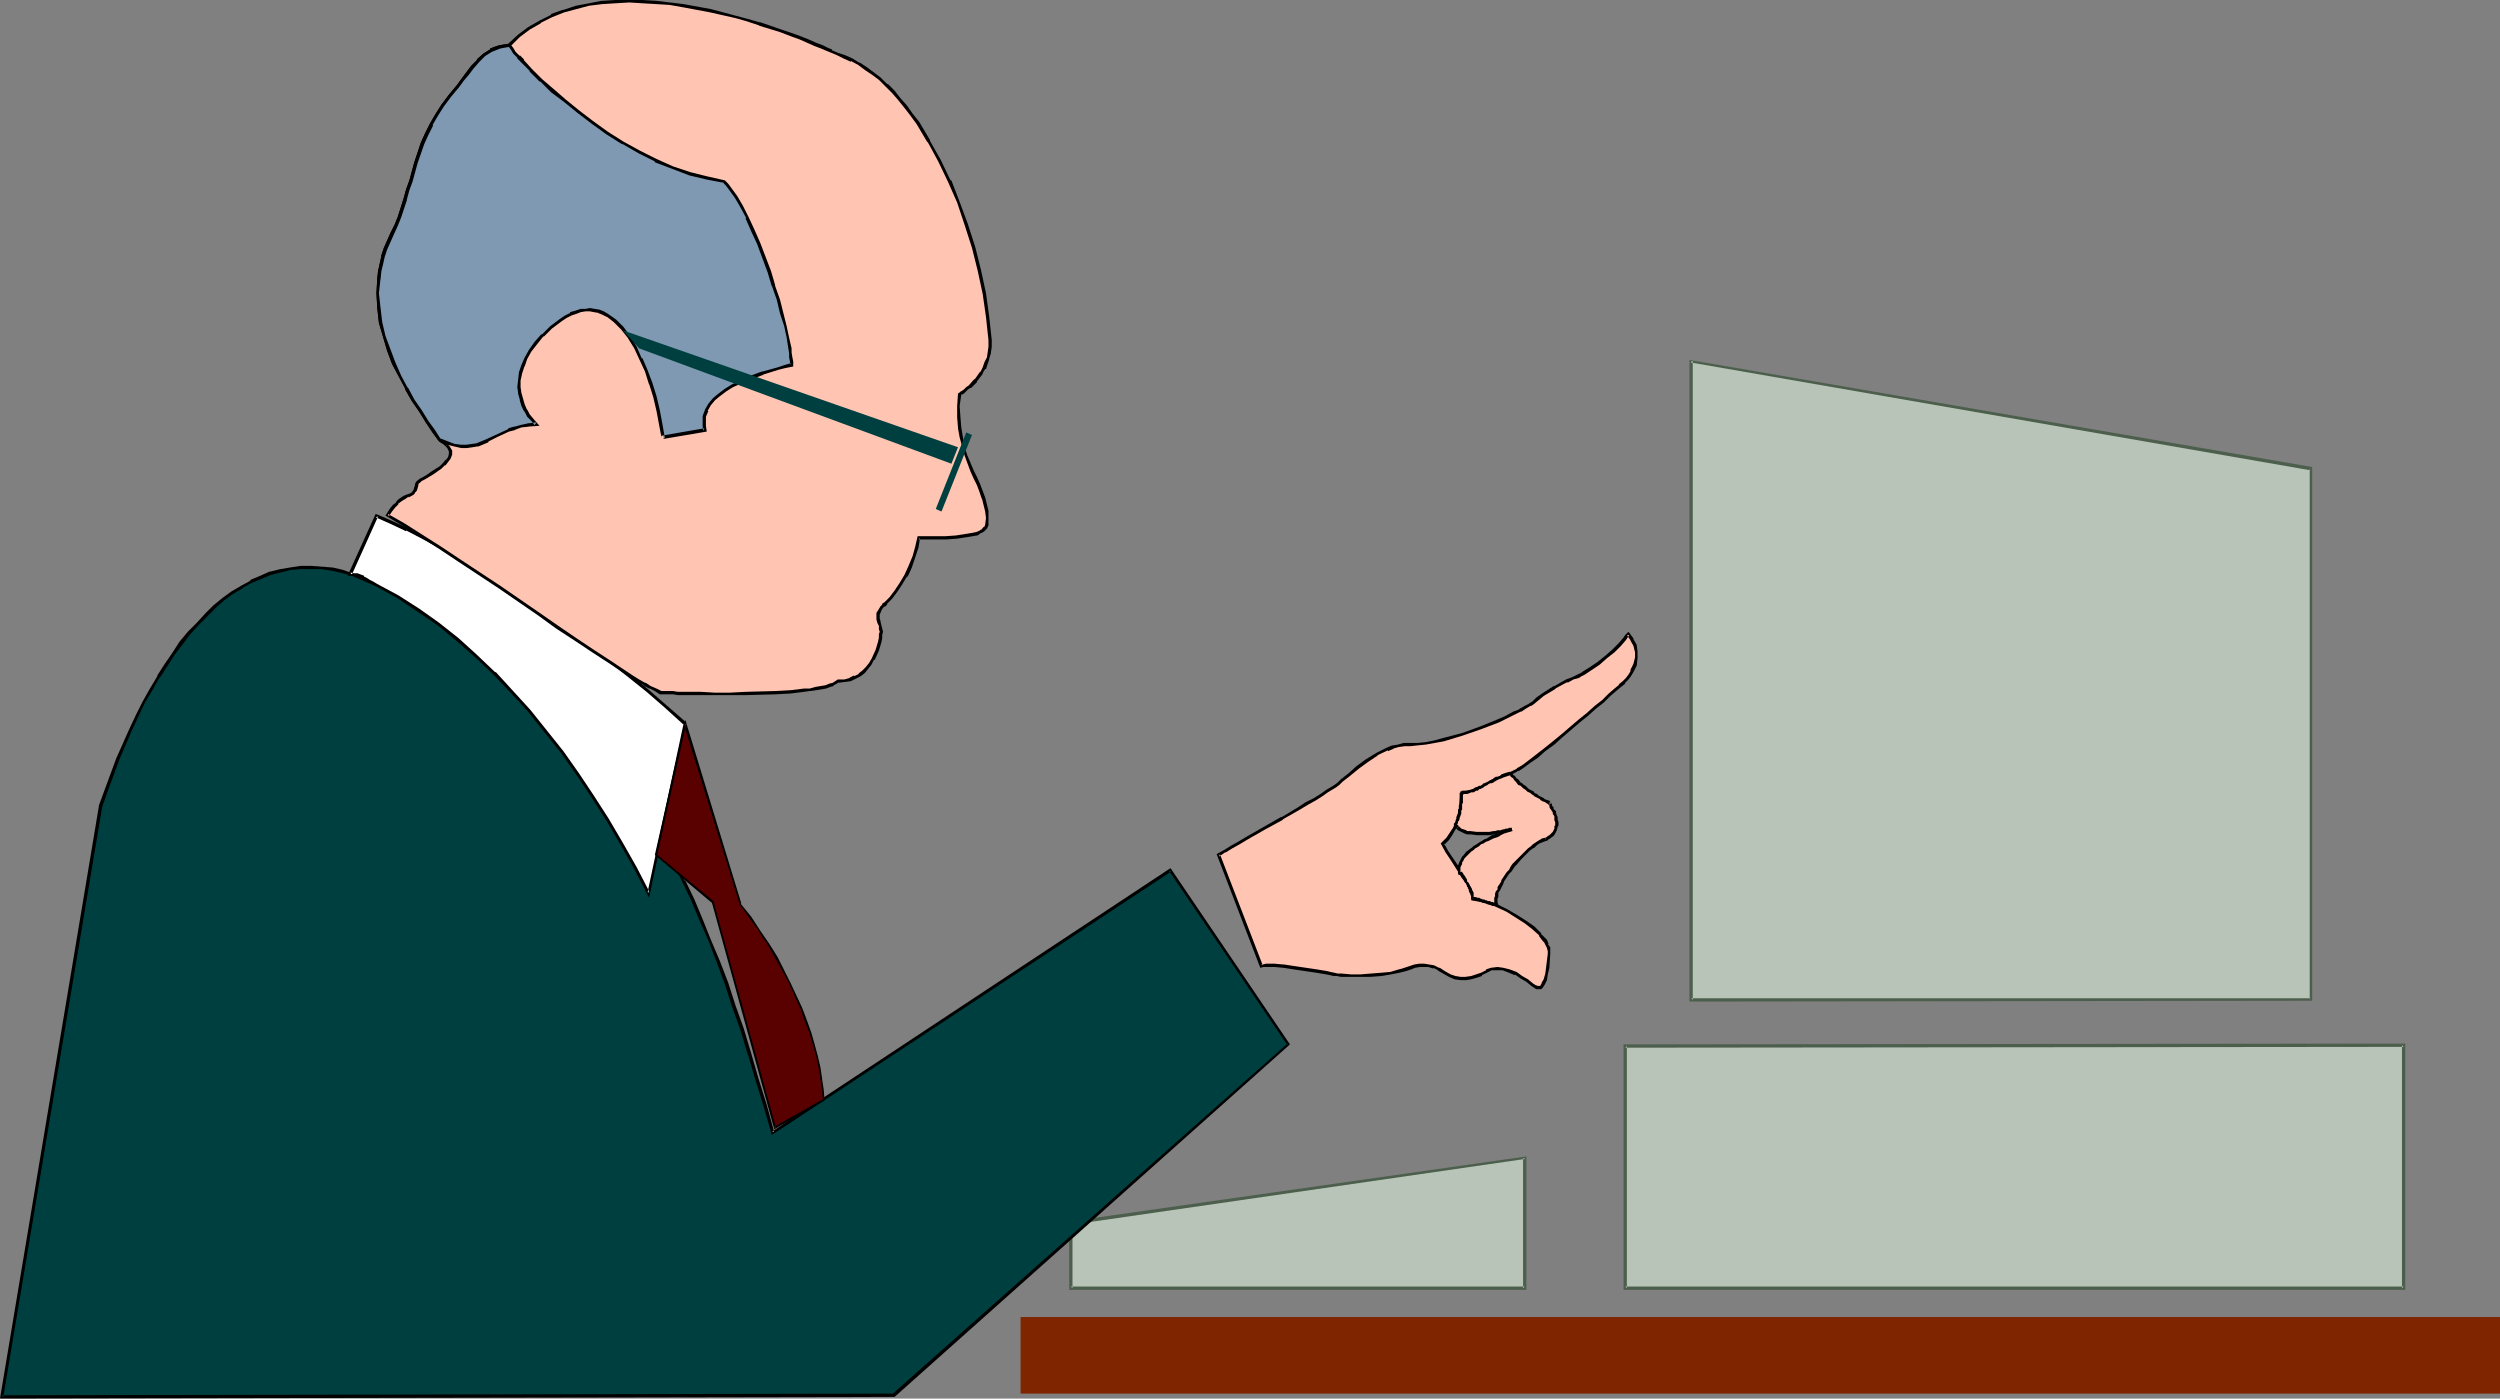 <?xml version="1.0" encoding="UTF-8" standalone="no"?>
<svg
   version="1.0"
   width="129.766mm"
   height="72.595mm"
   id="svg34"
   sodipodi:docname="Man at Computer 04.wmf"
   xmlns:inkscape="http://www.inkscape.org/namespaces/inkscape"
   xmlns:sodipodi="http://sodipodi.sourceforge.net/DTD/sodipodi-0.dtd"
   xmlns="http://www.w3.org/2000/svg"
   xmlns:svg="http://www.w3.org/2000/svg">
  <rect width="100%" height="100%" fill="#808080" stroke="none"/>
  <sodipodi:namedview
     id="namedview34"
     pagecolor="#ffffff"
     bordercolor="#000000"
     borderopacity="0.25"
     inkscape:showpageshadow="2"
     inkscape:pageopacity="0.0"
     inkscape:pagecheckerboard="0"
     inkscape:deskcolor="#d1d1d1"
     inkscape:document-units="mm" />
  <defs
     id="defs1">
    <pattern
       id="WMFhbasepattern"
       patternUnits="userSpaceOnUse"
       width="6"
       height="6"
       x="0"
       y="0" />
  </defs>
  <path
     style="fill:#7f2600;fill-opacity:1;fill-rule:evenodd;stroke:none"
     d="m 490.455,258.376 v 15.027 H 200.222 v -15.027 z"
     id="path1" />
  <path
     style="fill:#b7c4b7;fill-opacity:1;fill-rule:evenodd;stroke:none"
     d="m 299.121,227.19 v 25.531 h -89.041 v -12.765 z"
     id="path2" />
  <path
     style="fill:#4c5e4c;fill-opacity:1;fill-rule:evenodd;stroke:none"
     d="m 299.283,227.352 -0.485,-0.162 v 25.531 l 0.323,-0.323 h -89.041 l 0.323,0.323 v -12.765 l -0.323,0.323 89.203,-12.927 0.162,-0.485 -89.688,12.765 v 13.412 h 89.688 v -26.177 z"
     id="path3" />
  <path
     style="fill:#b7c4b7;fill-opacity:1;fill-rule:evenodd;stroke:none"
     d="m 471.548,205.053 v 47.668 H 318.836 v -47.506 z"
     id="path4" />
  <path
     style="fill:#4c5e4c;fill-opacity:1;fill-rule:evenodd;stroke:none"
     d="m 471.548,205.376 -0.323,-0.323 v 47.668 l 0.323,-0.323 H 318.836 l 0.323,0.323 v -47.506 l -0.323,0.323 152.712,-0.162 0.323,-0.646 -153.358,0.162 v 48.153 h 153.358 v -48.314 z"
     id="path5" />
  <path
     style="fill:#b7c4b7;fill-opacity:1;fill-rule:evenodd;stroke:none"
     d="M 453.287,91.942 V 196.004 l -121.523,0.162 V 70.775 Z"
     id="path6" />
  <path
     style="fill:#4c5e4c;fill-opacity:1;fill-rule:evenodd;stroke:none"
     d="m 453.287,92.266 -0.162,-0.323 V 196.004 l 0.162,-0.162 H 331.764 l 0.323,0.323 V 70.775 l -0.485,0.323 121.685,21.168 0.323,-0.646 L 331.441,70.613 V 196.489 l 122.169,-0.162 V 91.619 Z"
     id="path7" />
  <path
     style="fill:#003f3f;fill-opacity:1;fill-rule:evenodd;stroke:none"
     d="M 0.323,274.05 19.715,158.193 l 1.131,-3.232 1.131,-3.07 1.131,-3.07 2.424,-5.656 1.293,-2.747 1.454,-2.585 1.454,-2.585 1.293,-2.424 1.454,-2.262 1.454,-2.262 1.616,-2.101 1.616,-2.101 1.616,-1.777 1.616,-1.777 1.778,-1.454 1.616,-1.454 1.778,-1.454 1.939,-1.131 1.778,-0.97 1.778,-0.808 1.939,-0.808 1.939,-0.485 2.101,-0.323 1.939,-0.323 h 2.101 2.101 l 1.939,0.323 2.262,0.485 2.101,0.808 2.262,0.808 2.101,0.97 4.363,2.262 4.04,2.262 3.878,2.262 3.878,2.424 3.555,2.262 3.394,2.424 3.394,2.424 3.07,2.585 3.07,2.424 2.909,2.585 2.747,2.747 2.586,2.585 2.586,2.909 2.424,2.909 2.262,2.909 2.262,3.07 2.101,3.232 2.101,3.232 1.939,3.393 1.939,3.555 1.778,3.716 1.778,3.716 1.616,3.878 1.778,4.04 1.616,4.04 1.616,4.363 1.454,4.524 1.616,4.524 1.454,4.848 1.454,5.009 1.616,5.009 1.454,5.332 78.053,-51.546 23.109,34.256 -77.245,68.836 z"
     id="path8" />
  <path
     style="fill:#000000;fill-opacity:1;fill-rule:evenodd;stroke:none"
     d="M 0.323,273.727 0.646,274.05 20.038,158.354 v 0 l 1.131,-3.232 1.131,-3.07 1.131,-3.07 2.424,-5.656 1.293,-2.747 v 0 l 1.293,-2.747 1.454,-2.424 1.454,-2.585 v 0.162 l 1.454,-2.262 1.454,-2.262 1.616,-2.101 1.454,-1.939 1.778,-1.939 1.616,-1.616 v 0 l 1.616,-1.616 1.616,-1.454 1.778,-1.293 1.939,-1.131 h -0.162 l 1.778,-0.97 v 0 l 1.939,-0.808 1.939,-0.808 v 0 l 1.939,-0.485 1.939,-0.485 1.939,-0.162 v 0 h 2.101 2.101 -0.162 l 2.101,0.323 2.101,0.485 2.262,0.646 h -0.162 l 2.262,0.97 2.262,0.97 v 0 l 4.202,2.262 4.04,2.262 v 0 l 3.878,2.262 3.878,2.262 3.555,2.424 3.394,2.424 3.394,2.262 3.07,2.585 3.07,2.585 2.747,2.585 2.747,2.585 v 0 l 2.586,2.747 2.586,2.747 2.424,2.909 2.262,2.909 2.262,3.07 2.101,3.232 2.101,3.232 v 0 l 1.939,3.393 1.939,3.555 1.778,3.555 v 0 l 1.778,3.716 1.616,3.878 1.778,4.04 1.616,4.201 1.616,4.363 1.454,4.524 1.616,4.524 1.454,4.848 v -0.162 l 1.454,5.009 1.616,5.171 1.616,5.656 78.376,-51.708 -0.485,-0.162 23.27,34.256 v -0.323 l -77.406,68.674 h 0.323 L 0.323,273.727 0,274.373 l 175.497,-0.323 77.568,-69.159 -23.432,-34.579 -78.214,51.708 0.485,0.162 -1.454,-5.332 -1.616,-5.171 -1.454,-5.009 v 0 l -1.454,-4.848 -1.616,-4.524 -1.454,-4.524 -1.616,-4.201 -1.778,-4.201 -1.616,-4.04 -1.616,-3.878 -1.778,-3.716 h -0.162 l -1.778,-3.716 -1.939,-3.393 -1.939,-3.555 v 0 l -2.101,-3.232 -2.101,-3.232 -2.262,-3.07 -2.262,-2.909 -2.424,-2.909 -2.586,-2.909 -2.586,-2.585 v -0.162 l -2.747,-2.585 -2.909,-2.585 -3.07,-2.585 -3.07,-2.585 -3.394,-2.262 -3.394,-2.424 -3.555,-2.424 -3.878,-2.262 -3.878,-2.262 v 0 l -4.04,-2.262 -4.363,-2.262 v -0.162 l -2.262,-0.97 -2.101,-0.808 h -0.162 l -2.101,-0.808 -2.101,-0.485 -2.101,-0.162 v 0 l -2.101,-0.162 h -2.101 v 0 l -2.101,0.323 -1.939,0.323 -1.939,0.485 h -0.162 l -1.778,0.808 -1.939,0.808 v 0.162 l -1.778,0.97 v 0 l -1.939,1.131 -1.778,1.293 -1.778,1.454 -1.616,1.616 v 0 l -1.616,1.777 -1.778,1.777 -1.616,1.939 -1.454,2.262 -1.454,2.101 -1.454,2.262 v 0.162 l -1.454,2.424 -1.454,2.585 -1.293,2.585 v 0 l -1.293,2.747 -2.586,5.817 -1.131,3.07 -1.131,3.07 -1.131,3.07 v 0.162 L 0,274.373 Z"
     id="path9" />
  <path
     style="fill:#ffffff;fill-opacity:1;fill-rule:evenodd;stroke:none"
     d="m 73.851,101.153 1.293,0.646 1.454,0.646 3.232,1.454 3.394,1.616 3.555,2.101 3.878,2.101 3.878,2.424 3.878,2.424 4.202,2.747 4.04,2.747 4.202,2.909 4.04,3.07 8.242,6.302 3.878,3.07 3.717,3.232 3.717,3.232 -7.272,33.287 -2.586,-4.848 -2.586,-4.848 -2.909,-4.686 -2.747,-4.524 -3.07,-4.363 -3.07,-4.363 -3.07,-4.04 -3.394,-4.04 -3.394,-3.716 -3.394,-3.716 -3.555,-3.232 -3.717,-3.393 -3.717,-2.909 -3.878,-2.747 -4.04,-2.585 -4.202,-2.424 -0.808,-0.323 -0.646,-0.485 -0.485,-0.323 -0.646,-0.323 -1.131,-0.485 -0.646,-0.162 h -0.808 z"
     id="path10" />
  <path
     style="fill:#000000;fill-opacity:1;fill-rule:evenodd;stroke:none"
     d="m 74.174,101.314 -0.485,0.162 1.454,0.646 1.454,0.646 3.07,1.454 v -0.162 l 3.394,1.777 3.555,1.939 3.878,2.101 v 0 l 3.717,2.424 4.04,2.585 4.202,2.585 4.04,2.747 4.202,3.07 4.04,2.909 8.08,6.302 4.04,3.232 3.717,3.232 3.555,3.232 v -0.323 l -7.11,33.287 h 0.485 l -2.586,-5.009 -2.747,-4.848 v 0 l -2.747,-4.686 -2.909,-4.524 -2.909,-4.363 -3.07,-4.363 -3.232,-4.04 -3.232,-4.04 -3.394,-3.716 -3.394,-3.716 h -0.162 l -3.555,-3.393 -3.555,-3.232 -3.878,-3.07 -3.878,-2.747 -4.04,-2.585 v 0 l -4.202,-2.262 -0.808,-0.485 -0.646,-0.323 v 0 l -0.485,-0.323 v 0 l -0.646,-0.323 v -0.162 l -1.293,-0.485 h -0.646 v 0 l -0.808,-0.162 0.323,0.485 5.171,-11.473 -0.485,-0.485 -5.494,12.119 h 1.293 -0.162 l 0.646,0.162 v 0 l 1.131,0.485 v 0 l 0.646,0.323 v 0 l 0.485,0.323 h 0.162 l 0.646,0.323 0.808,0.485 4.04,2.262 v 0 l 3.878,2.585 4.04,2.747 3.717,3.07 3.717,3.232 3.555,3.393 v 0 l 3.394,3.555 3.394,3.716 3.232,4.04 3.232,4.04 3.07,4.363 2.909,4.363 2.909,4.524 2.747,4.686 v 0 l 2.747,4.848 2.909,5.656 7.272,-34.418 -3.717,-3.232 -3.717,-3.232 -3.878,-3.232 -8.08,-6.302 -4.202,-2.909 -4.202,-3.07 -4.04,-2.747 -4.202,-2.585 -3.878,-2.585 -3.878,-2.424 h -0.162 l -3.717,-2.101 -3.555,-1.939 -3.394,-1.777 v 0 l -3.232,-1.454 -1.454,-0.646 -1.616,-0.646 z"
     id="path11" />
  <path
     style="fill:#590000;fill-opacity:1;fill-rule:evenodd;stroke:none"
     d="m 161.6,215.717 -0.162,-1.939 -0.323,-2.101 -0.323,-2.101 -0.485,-2.262 -0.646,-2.262 -0.646,-2.424 -0.97,-2.262 -0.808,-2.424 -1.131,-2.424 -1.131,-2.585 -1.293,-2.585 -1.454,-2.424 -1.454,-2.585 -1.778,-2.747 -1.778,-2.585 -1.939,-2.585 -10.827,-35.549 -5.656,25.854 10.989,9.21 12.282,44.275 z"
     id="path12" />
  <path
     style="fill:#000000;fill-opacity:1;fill-rule:evenodd;stroke:none"
     d="m 161.761,215.879 -0.162,-2.101 -0.323,-2.101 v -0.162 l -0.323,-2.101 -0.485,-2.101 -0.646,-2.424 -0.646,-2.262 -0.808,-2.262 -0.97,-2.585 -1.131,-2.424 -1.131,-2.424 -1.293,-2.585 -1.293,-2.585 v 0 l -1.616,-2.585 -1.778,-2.585 v 0 l -1.778,-2.747 -2.101,-2.585 h 0.162 l -10.989,-36.034 -5.979,26.5 11.15,9.372 v -0.162 l 12.282,44.598 9.858,-5.656 -0.162,-0.323 -9.696,5.494 0.323,0.162 -12.282,-44.436 -11.15,-9.21 0.162,0.162 5.656,-25.692 h -0.485 l 10.989,35.387 1.939,2.747 1.939,2.585 h -0.162 l 1.778,2.585 1.454,2.585 v 0 l 1.454,2.585 1.293,2.424 1.131,2.585 1.131,2.424 0.808,2.424 0.97,2.424 0.646,2.262 0.646,2.262 0.485,2.262 0.323,2.101 v 0 l 0.323,2.101 0.162,1.939 0.162,-0.162 z"
     id="path13" />
  <path
     style="fill:#ffc5b2;fill-opacity:1;fill-rule:evenodd;stroke:none"
     d="m 99.869,8.887 1.939,-1.777 1.939,-1.616 2.262,-1.293 2.262,-1.131 2.262,-0.808 2.424,-0.808 2.586,-0.485 2.586,-0.485 2.586,-0.162 2.747,-0.162 2.586,0.162 2.747,0.162 2.586,0.162 2.747,0.485 5.171,0.97 5.01,1.131 2.424,0.808 2.262,0.646 2.262,0.646 1.939,0.646 1.939,0.808 1.778,0.646 1.616,0.646 1.454,0.646 1.293,0.485 0.97,0.485 0.97,0.323 0.485,0.323 0.485,0.162 v 0.162 l 1.454,0.485 1.454,0.646 1.454,0.808 1.293,0.808 1.454,0.97 1.293,1.131 1.293,1.293 1.293,1.293 1.293,1.293 1.131,1.454 1.293,1.616 1.131,1.777 2.262,3.555 2.101,3.716 1.939,4.04 1.616,4.201 1.616,4.363 1.454,4.363 1.131,4.524 0.97,4.686 0.646,4.524 0.485,4.524 v 1.293 l -0.162,1.131 -0.162,1.131 -0.485,0.97 -0.323,0.97 -0.485,0.97 -1.293,1.454 -1.131,1.131 -0.485,0.485 -0.485,0.485 -0.485,0.162 -0.162,0.323 h -0.323 v 0.162 l -0.323,2.262 0.162,2.262 0.162,1.939 0.323,1.939 0.485,1.777 0.485,1.616 1.131,3.07 0.646,1.454 0.646,1.293 0.485,1.293 0.485,1.454 0.323,1.293 0.323,1.293 v 1.293 1.293 l -0.162,0.485 -0.485,0.485 -0.646,0.323 -0.646,0.485 -0.808,0.162 -0.97,0.162 -2.101,0.323 -2.262,0.162 h -4.686 -0.646 l -0.323,1.777 -0.485,1.939 -0.808,1.939 -0.808,1.777 -0.97,1.616 -0.97,1.454 -1.131,1.293 -0.97,0.97 -0.323,0.485 -0.323,0.323 -0.485,0.646 -0.323,0.646 v 0.485 0.646 l 0.162,0.485 0.323,0.646 v 0.808 l 0.162,0.485 -0.162,0.485 v 0.646 l -0.162,0.808 -0.485,1.777 -0.808,1.777 -0.485,0.808 -0.646,0.808 -0.808,0.646 -0.808,0.646 -0.808,0.485 -0.97,0.485 -1.131,0.323 h -1.131 l -0.485,0.323 -0.485,0.323 -0.808,0.162 -0.808,0.323 -0.808,0.162 -1.131,0.162 -1.131,0.323 h -1.131 l -2.586,0.323 -2.909,0.162 -5.979,0.162 h -3.07 -2.909 -2.747 -2.424 -2.101 l -0.97,-0.162 h -0.646 -0.646 -1.131 l -0.97,-0.485 -1.131,-0.646 -0.97,-0.646 -1.293,-0.646 -1.293,-0.808 -1.454,-0.808 -2.909,-1.939 -3.232,-2.262 -3.394,-2.262 -3.555,-2.424 -3.717,-2.585 -7.757,-5.171 -7.595,-5.171 -3.878,-2.424 -3.555,-2.424 -3.555,-2.101 -3.394,-1.939 0.646,-0.97 0.808,-0.808 0.485,-0.646 0.485,-0.485 0.646,-0.323 0.323,-0.323 0.646,-0.323 0.646,-0.162 0.485,-0.323 0.162,-0.323 0.162,-0.323 0.162,-0.485 0.162,-0.485 v -0.323 l 0.323,-0.323 0.485,-0.323 0.646,-0.485 0.808,-0.485 0.808,-0.485 1.616,-0.97 0.646,-0.646 0.646,-0.646 0.323,-0.646 0.323,-0.646 v -0.808 l -0.323,-0.646 -0.323,-0.323 -0.323,-0.323 -0.485,-0.485 -0.646,-0.323 -1.293,-1.616 -1.293,-1.939 -1.293,-2.101 -1.293,-2.101 -1.454,-2.424 -1.293,-2.262 -1.131,-2.585 -0.97,-2.585 -0.97,-2.747 -0.646,-2.747 -0.323,-2.747 -0.162,-2.909 0.162,-2.909 0.162,-1.454 0.323,-1.454 0.323,-1.454 0.485,-1.454 0.646,-1.454 0.646,-1.454 0.808,-1.616 0.646,-1.777 1.131,-3.393 0.485,-1.777 0.646,-1.777 0.97,-3.716 1.293,-3.716 0.808,-1.777 0.97,-1.939 0.97,-1.939 1.293,-1.777 1.293,-1.939 1.616,-1.939 0.97,-1.131 0.97,-1.131 0.97,-1.293 0.97,-1.293 1.293,-1.131 1.293,-0.97 0.808,-0.323 0.808,-0.323 0.97,-0.162 z"
     id="path14" />
  <path
     style="fill:#000000;fill-opacity:1;fill-rule:evenodd;stroke:none"
     d="m 100.03,9.21 1.939,-1.939 1.939,-1.454 2.262,-1.293 h -0.162 l 2.262,-1.131 v 0 l 2.424,-0.97 v 0 l 2.424,-0.646 2.424,-0.646 2.586,-0.323 v 0 l 2.586,-0.162 2.747,-0.162 2.586,0.162 2.747,0.162 2.586,0.162 v 0 l 2.747,0.485 5.171,0.97 5.01,1.131 2.262,0.646 2.424,0.808 h -0.162 l 4.202,1.293 2.101,0.808 1.778,0.646 1.454,0.646 1.454,0.646 1.293,0.485 1.131,0.485 0.808,0.323 v 0 l 1.131,0.485 v 0 l 1.293,0.646 1.454,0.646 v -0.162 l 1.454,0.808 v 0 l 1.293,0.97 1.454,0.97 1.293,0.97 1.293,1.293 v 0 l 1.293,1.293 v 0 l 1.131,1.293 1.293,1.616 1.131,1.454 1.293,1.777 2.101,3.555 v -0.162 l 2.101,3.878 1.939,4.04 v 0 l 1.778,4.04 1.454,4.363 v 0 l 1.454,4.524 1.131,4.524 0.97,4.524 0.646,4.524 v 0 l 0.485,4.524 v 1.293 l -0.162,1.131 v 0 l -0.162,1.131 v -0.162 l -0.485,0.97 -0.323,0.97 v 0 l -0.485,0.97 v -0.162 l -1.131,1.616 v -0.162 l -1.131,1.293 v 0 l -0.485,0.323 -0.485,0.485 -0.485,0.323 -0.323,0.162 h 0.162 l -0.323,0.162 -0.162,0.162 -0.162,2.424 v 2.262 l 0.162,1.939 v 0.162 l 0.323,1.777 0.485,1.777 0.485,1.777 v 0 l 1.131,3.07 0.646,1.454 0.646,1.293 0.485,1.293 0.485,1.454 v -0.162 l 0.323,1.293 0.323,1.293 v 0 l 0.162,1.293 -0.162,1.293 v 0 l -0.162,0.485 v -0.162 l -0.485,0.485 h 0.162 l -0.646,0.323 h 0.162 l -0.808,0.323 v 0 l -0.808,0.162 -0.97,0.162 -2.101,0.323 h 0.162 l -2.262,0.162 h -4.686 v 0 h -0.808 l -0.485,2.101 v 0 l -0.485,1.777 -0.808,1.939 -0.808,1.777 v 0 l -0.97,1.616 -0.97,1.454 -0.97,1.293 -0.97,0.97 v 0 l -0.485,0.323 v 0.162 l -0.323,0.323 -0.485,0.808 -0.323,0.485 v 0.646 0.646 l 0.162,0.646 v 0 l 0.323,0.646 v 0.646 l 0.162,0.485 v 0 l -0.162,0.485 v 0 0.646 0 l -0.162,0.808 -0.485,1.616 v 0 l -0.808,1.777 v 0 l -0.485,0.808 v 0 l -0.646,0.808 0.162,-0.162 -0.808,0.808 -0.808,0.646 h 0.162 l -0.97,0.485 v -0.162 l -0.97,0.485 h 0.162 l -1.131,0.323 v 0 h -1.293 l -0.485,0.323 v 0 l -0.485,0.323 v 0 l -0.646,0.162 v 0 l -0.808,0.323 -0.97,0.162 -0.97,0.162 -1.131,0.323 v 0 h -1.131 l -2.586,0.323 -2.909,0.162 -5.979,0.162 -3.07,0.162 h -2.909 l -2.747,-0.162 h -2.424 -2.101 l -0.97,-0.162 h -0.646 -0.646 -1.131 0.162 l -0.97,-0.485 -1.131,-0.485 v 0 l -0.97,-0.646 h -0.162 l -1.131,-0.646 v 0 l -1.293,-0.808 -1.454,-0.97 -2.909,-1.939 -3.232,-2.101 -3.394,-2.262 -3.555,-2.424 -3.717,-2.585 -7.757,-5.332 -7.595,-5.009 -3.878,-2.585 -3.555,-2.262 -3.555,-2.262 -3.394,-1.939 0.162,0.485 0.646,-0.97 0.646,-0.808 0.646,-0.646 h -0.162 l 0.646,-0.485 0.485,-0.323 0.323,-0.162 v 0 l 0.646,-0.485 v 0.162 l 0.646,-0.323 0.485,-0.323 0.162,-0.323 0.323,-0.323 0.162,-0.485 v 0 l 0.162,-0.646 v -0.162 0 l 0.162,-0.323 v 0.162 l 0.485,-0.485 v 0 l 0.646,-0.323 v 0 l 0.808,-0.485 0.808,-0.485 1.616,-1.131 0.646,-0.646 h 0.162 l 0.485,-0.646 0.485,-0.646 0.323,-0.808 v -0.808 l -0.485,-0.808 -0.323,-0.323 v -0.162 l -0.485,0.485 v 0 l 0.323,0.323 v 0 l 0.323,0.646 v -0.162 0.808 -0.162 l -0.162,0.646 v 0 l -0.485,0.646 v -0.162 l -0.485,0.646 v 0 l -0.646,0.646 -1.778,1.131 -0.646,0.485 -0.808,0.485 v 0 l -0.646,0.323 v 0 l -0.646,0.485 -0.323,0.485 v 0.162 l -0.162,0.646 V 95.497 l -0.162,0.646 0.162,-0.162 -0.323,0.323 -0.162,0.323 0.162,-0.162 -0.485,0.323 v 0 l -0.485,0.162 v 0 l -0.808,0.323 v 0 l -0.485,0.323 -0.485,0.323 -0.485,0.485 v 0.162 l -0.646,0.485 -0.646,0.808 -0.808,1.293 3.555,2.101 3.555,2.262 3.555,2.262 3.878,2.585 7.595,5.009 7.757,5.332 3.555,2.585 3.717,2.424 3.394,2.262 3.232,2.101 2.909,1.939 1.454,0.97 1.293,0.808 v 0 l 1.293,0.646 h -0.162 l 1.131,0.646 h 0.162 l 0.97,0.485 0.97,0.646 h 1.293 0.646 0.646 l 0.97,0.162 h 2.101 2.424 2.747 2.909 3.07 l 5.979,-0.162 2.909,-0.162 2.586,-0.323 1.131,-0.162 h 0.162 l 1.131,-0.162 0.97,-0.162 0.97,-0.162 0.808,-0.323 v 0 l 0.646,-0.162 v -0.162 l 0.646,-0.323 v 0 l 0.485,-0.323 -0.162,0.162 1.131,-0.162 h 0.162 l 1.131,-0.162 0.97,-0.485 v 0 l 0.97,-0.485 0.808,-0.646 0.646,-0.808 v 0 l 0.646,-0.808 v 0 l 0.485,-0.97 h 0.162 l 0.808,-1.777 v 0 l 0.485,-1.616 0.162,-0.808 v -0.162 -0.646 0.162 l 0.162,-0.646 -0.162,-0.646 -0.162,-0.646 -0.162,-0.646 v -0.162 l -0.162,-0.485 v 0 -0.485 0.162 -0.646 0.162 l 0.323,-0.646 -0.162,0.162 0.485,-0.808 0.323,-0.323 v 0.162 l 0.485,-0.485 v -0.162 l 0.97,-0.97 0.97,-1.293 0.97,-1.454 0.97,-1.616 h 0.162 l 0.808,-1.777 0.646,-1.939 0.646,-1.939 v 0 l 0.323,-1.939 -0.323,0.323 h 0.485 0.162 4.686 l 2.262,-0.162 v 0 l 2.101,-0.323 0.97,-0.162 0.97,-0.162 0.646,-0.485 h 0.162 l 0.485,-0.323 0.485,-0.485 0.323,-0.646 v -1.454 -1.293 -0.162 l -0.323,-1.293 -0.323,-1.293 v 0 l -0.485,-1.293 -0.485,-1.293 -0.646,-1.454 -0.646,-1.293 -1.293,-3.07 v 0 l -0.485,-1.616 -0.323,-1.777 -0.323,-1.939 v 0 l -0.162,-1.939 -0.162,-2.262 0.323,-2.262 -0.162,0.162 h 0.162 -0.162 l 0.162,-0.162 h 0.162 l 0.323,-0.162 0.323,-0.323 0.485,-0.485 0.485,-0.323 h 0.162 l 1.131,-1.131 v -0.162 l 1.131,-1.454 v -0.162 l 0.485,-0.808 h 0.162 l 0.323,-0.97 0.323,-0.97 V 70.29 l 0.323,-0.97 v -0.162 l 0.162,-1.131 v -1.293 l -0.485,-4.524 v 0 l -0.646,-4.686 -0.97,-4.524 -1.131,-4.524 -1.454,-4.524 v 0 l -1.616,-4.363 -1.616,-4.201 h -0.162 l -1.939,-4.04 -2.101,-3.716 v -0.162 l -2.101,-3.555 -1.293,-1.616 -1.131,-1.616 -1.293,-1.454 -1.131,-1.454 v 0 l -1.293,-1.293 h -0.162 l -1.293,-1.293 -1.293,-0.97 -1.293,-0.97 -1.454,-0.97 h -0.162 l -1.293,-0.808 v 0 l -1.454,-0.646 -1.454,-0.485 v 0 L 163.216,9.857 V 9.695 l -0.808,-0.323 -0.97,-0.485 -1.293,-0.485 -1.454,-0.646 -1.616,-0.646 -1.778,-0.646 -1.939,-0.646 -4.202,-1.454 h -0.162 l -2.262,-0.646 -2.424,-0.646 -4.848,-1.293 -5.333,-0.97 -2.586,-0.323 h -0.162 L 128.795,0.162 126.048,0 h -2.586 -2.747 l -2.586,0.162 h -0.162 l -2.424,0.485 -2.586,0.485 -2.424,0.808 h -0.162 l -2.262,0.808 v 0.162 l -2.262,1.131 v 0 l -2.262,1.293 -1.939,1.454 -1.939,1.777 h 0.162 z"
     id="path15" />
  <path
     style="fill:#000000;fill-opacity:1;fill-rule:evenodd;stroke:none"
     d="m 87.91,87.095 -0.323,-0.323 v 0 l -0.485,-0.323 -0.646,-0.323 v 0 L 85.325,84.348 84.032,82.57 82.739,80.47 81.285,78.369 79.992,75.945 v 0.162 l -1.293,-2.424 v 0 L 77.568,71.098 76.598,68.512 75.629,65.927 v 0 l -0.646,-2.747 -0.323,-2.747 v 0 l -0.323,-2.909 0.323,-2.909 v 0.162 l 0.162,-1.616 0.323,-1.293 0.323,-1.454 v 0 l 0.485,-1.454 0.646,-1.454 0.646,-1.454 0.808,-1.777 0.646,-1.616 1.131,-3.393 v -0.162 l 0.485,-1.777 0.646,-1.777 0.97,-3.555 v 0 l 1.293,-3.716 0.808,-1.777 0.97,-1.939 h -0.162 l 1.131,-1.939 v 0 l 1.131,-1.777 1.454,-1.939 1.616,-1.939 0.808,-1.131 0.97,-1.131 0.97,-1.293 1.131,-1.293 v 0 l 1.131,-1.131 v 0 l 1.293,-0.808 v 0 L 97.283,9.857 98.091,9.534 v 0 l 0.808,-0.162 1.131,-0.162 -0.162,-0.646 -0.97,0.162 -0.97,0.162 v 0 l -0.97,0.323 -0.808,0.323 v 0.162 l -1.293,0.808 -1.293,1.131 v 0.162 l -1.131,1.131 -0.97,1.293 -0.97,1.293 -0.808,1.131 -1.616,1.939 -1.454,1.939 -1.131,1.777 v 0 l -1.131,1.939 v 0 l -0.97,1.939 -0.808,1.777 -1.293,3.878 v 0 l -0.97,3.555 -0.646,1.777 -0.485,1.777 v 0 l -1.131,3.555 -0.646,1.616 -0.808,1.616 -0.646,1.454 -0.646,1.454 -0.485,1.454 v 0.162 l -0.323,1.454 -0.323,1.454 -0.162,1.454 v 0 l -0.162,2.909 0.162,2.909 v 0 l 0.323,2.909 0.808,2.747 v 0 l 0.808,2.747 0.97,2.585 1.293,2.424 v 0 l 1.293,2.424 v 0.162 l 1.293,2.262 1.454,2.101 1.293,2.101 1.293,1.939 1.293,1.777 0.485,0.323 0.485,0.323 v 0 l 0.323,0.323 z"
     id="path16" />
  <path
     style="fill:#7f99b2;fill-opacity:1;fill-rule:evenodd;stroke:none"
     d="m 86.294,86.287 -1.293,-1.616 -1.293,-1.939 -1.293,-2.101 -1.293,-2.101 -1.454,-2.424 -1.293,-2.262 -1.131,-2.585 -0.97,-2.585 -0.97,-2.747 -0.646,-2.747 -0.323,-2.747 -0.162,-2.909 0.162,-2.909 0.162,-1.454 0.323,-1.454 0.323,-1.454 0.485,-1.454 0.646,-1.454 0.646,-1.454 0.808,-1.616 0.646,-1.777 1.131,-3.393 0.485,-1.777 0.646,-1.777 0.97,-3.716 1.293,-3.716 0.808,-1.777 0.97,-1.939 0.97,-1.939 1.293,-1.777 1.293,-1.939 1.616,-1.939 0.97,-1.131 0.97,-1.131 0.97,-1.293 0.97,-1.293 1.293,-1.131 1.293,-0.97 0.808,-0.323 0.808,-0.323 0.97,-0.162 0.97,-0.162 0.485,0.646 0.646,0.808 0.646,0.808 0.808,0.808 1.778,1.777 1.939,1.939 2.101,2.101 2.586,2.101 2.586,2.101 2.747,2.101 2.909,1.939 3.07,1.939 3.232,1.777 3.232,1.777 3.394,1.293 3.394,1.293 3.232,0.808 3.394,0.646 0.485,0.646 0.646,0.646 1.131,1.777 1.131,1.939 1.131,2.262 1.131,2.424 1.131,2.585 2.101,5.494 0.808,2.747 0.97,2.747 0.646,2.585 0.646,2.585 0.485,2.262 0.485,2.101 0.162,0.97 v 0.808 l 0.162,0.808 v 0.646 l -1.293,0.323 -1.454,0.485 -2.909,0.808 -3.07,1.131 -2.909,1.293 -1.293,0.808 -1.293,0.97 -0.97,0.97 -0.808,0.97 -0.646,1.131 -0.485,1.293 v 1.293 0.646 l 0.162,0.646 -8.242,1.454 v 0 l -0.485,-2.585 -0.485,-2.747 -0.646,-2.585 -0.808,-2.585 -0.97,-2.585 -0.97,-2.424 -1.131,-2.101 -1.131,-2.101 -1.293,-1.616 -1.616,-1.616 -1.454,-0.97 -0.808,-0.485 -0.808,-0.323 -0.808,-0.162 -0.97,-0.162 -0.808,0.162 h -0.97 l -0.97,0.323 -0.97,0.323 -0.97,0.646 -0.97,0.646 -1.939,1.454 -1.616,1.454 -1.454,1.454 -0.97,1.616 -0.808,1.454 -0.646,1.454 -0.485,1.454 -0.162,1.293 -0.162,1.454 0.162,1.131 0.323,1.293 0.323,1.131 0.485,0.97 0.646,1.131 0.646,0.808 0.808,0.808 -1.616,0.162 -1.293,0.162 -1.293,0.485 -1.131,0.323 -2.262,1.131 -1.939,0.97 -1.939,0.808 -0.97,0.162 -1.131,0.162 h -1.131 l -1.293,-0.162 -1.454,-0.485 z"
     id="path17" />
  <path
     style="fill:#000000;fill-opacity:1;fill-rule:evenodd;stroke:none"
     d="m 86.294,85.964 0.162,0.162 -1.131,-1.777 -1.293,-1.777 -1.293,-2.101 -1.454,-2.101 -1.293,-2.424 v 0.162 l -1.293,-2.424 v 0 L 77.568,71.098 76.598,68.512 75.629,65.927 v 0 l -0.646,-2.747 -0.323,-2.747 v 0 l -0.323,-2.909 0.323,-2.909 v 0.162 l 0.162,-1.616 0.323,-1.293 0.323,-1.454 v 0 l 0.485,-1.454 0.646,-1.454 0.646,-1.454 0.808,-1.777 0.646,-1.616 1.131,-3.393 v -0.162 l 0.485,-1.777 0.646,-1.777 0.97,-3.555 v 0 l 1.293,-3.716 0.808,-1.777 0.97,-1.939 h -0.162 l 1.131,-1.939 v 0 l 1.131,-1.777 1.454,-1.939 1.616,-1.939 0.808,-1.131 0.97,-1.131 0.97,-1.293 1.131,-1.293 v 0 l 1.131,-1.131 v 0 l 1.293,-0.808 v 0 L 97.283,9.857 98.091,9.534 v 0 l 0.808,-0.162 0.97,-0.162 -0.162,-0.162 0.485,0.646 0.485,0.808 0.808,0.808 v 0.162 l 0.646,0.646 v 0 l 1.778,1.777 v 0.162 l 1.939,1.939 h 0.162 l 2.101,2.101 2.586,1.939 2.586,2.101 2.747,2.101 2.909,2.101 3.07,1.939 h 0.162 l 3.07,1.777 3.232,1.616 v 0.162 l 3.394,1.293 3.394,1.293 v 0 l 3.394,0.808 3.394,0.646 -0.323,-0.162 0.646,0.646 0.485,0.646 1.293,1.777 1.131,1.939 v 0 l 1.131,2.101 h -0.162 l 1.131,2.585 1.131,2.424 2.101,5.656 0.808,2.747 V 56.07 l 0.97,2.747 0.646,2.747 0.808,2.424 0.485,2.262 0.323,2.101 0.162,0.97 v 0.808 0 l 0.162,0.808 v 0.646 l 0.162,-0.323 -1.131,0.323 -1.454,0.485 -2.909,0.808 h -0.162 l -3.07,1.131 -2.909,1.454 v 0 l -1.293,0.808 -1.293,0.97 -0.97,0.808 -0.162,0.162 -0.808,0.97 -0.646,1.131 v 0 l -0.485,1.293 v 1.454 0.646 0 l 0.162,0.808 0.162,-0.485 -8.403,1.454 v 0.323 h 0.646 l -0.485,-2.747 -0.485,-2.585 -0.646,-2.747 -0.808,-2.585 v 0 l -0.97,-2.585 -0.97,-2.262 h -0.162 l -0.97,-2.262 v 0 l -1.293,-2.101 -1.293,-1.777 v 0 l -1.454,-1.454 v 0 l -1.616,-1.131 -0.808,-0.485 -0.808,-0.323 -0.97,-0.162 -0.97,-0.162 -0.808,0.162 h -0.162 -0.808 l -0.97,0.323 v 0 l -1.131,0.323 v 0.162 l -0.97,0.485 v 0 l -0.97,0.646 -1.939,1.454 -1.616,1.616 h -0.162 l -1.293,1.454 -1.131,1.616 -0.808,1.454 v 0 l -0.646,1.454 v 0 l -0.485,1.454 -0.162,1.454 v 0 l -0.162,1.454 0.162,1.131 v 0.162 l 0.323,1.131 v 0.162 l 0.323,1.131 0.485,0.97 0.162,0.162 0.485,0.97 0.808,0.808 0.646,0.808 0.323,-0.485 -1.616,0.162 v 0 l -1.454,0.323 -1.131,0.323 h -0.162 l -1.131,0.323 v 0.162 l -2.101,0.97 -2.101,0.97 v 0 l -1.939,0.808 h 0.162 l -1.131,0.162 -1.131,0.162 h 0.162 -1.131 v 0 l -1.293,-0.162 -1.293,-0.485 v 0 l -1.616,-0.646 -0.162,0.646 1.454,0.646 h 0.162 l 1.293,0.323 1.454,0.323 h 1.131 v 0 l 1.131,-0.162 0.97,-0.162 h 0.162 l 1.939,-0.808 v -0.162 l 1.939,-0.97 2.101,-0.97 v 0 l 1.293,-0.323 h -0.162 l 1.293,-0.485 1.454,-0.162 h -0.162 l 2.262,-0.162 -1.131,-1.293 -0.808,-0.97 -0.485,-0.97 v 0.162 l -0.485,-1.131 -0.323,-1.131 v 0 l -0.323,-1.131 v 0 l -0.162,-1.131 v -1.454 0.162 l 0.323,-1.454 0.485,-1.454 v 0.162 l 0.485,-1.454 v 0 l 0.808,-1.454 1.131,-1.454 1.293,-1.616 v 0.162 l 1.616,-1.616 1.939,-1.454 0.97,-0.646 v 0 l 0.97,-0.485 v 0 l 0.97,-0.323 v 0 l 0.808,-0.323 0.97,-0.162 v 0 h 0.808 v 0 l 0.808,0.162 0.97,0.162 h -0.162 l 0.808,0.323 0.97,0.485 -0.162,-0.162 1.454,1.131 v 0 l 1.454,1.454 v 0 l 1.293,1.616 1.293,2.101 v 0 l 0.97,2.101 v 0 l 1.131,2.424 0.808,2.585 v -0.162 l 0.808,2.585 0.646,2.747 0.485,2.585 0.485,2.585 h 0.646 v 0 l -0.323,0.323 8.565,-1.454 -0.162,-1.131 v 0.162 -0.646 -1.293 0 l 0.485,-1.131 h -0.162 l 0.646,-1.131 v 0 l 0.808,-0.97 v 0 l 0.97,-0.808 1.293,-0.97 1.293,-0.808 v 0 l 2.909,-1.293 3.07,-1.131 h -0.162 l 3.07,-0.97 1.293,-0.323 1.616,-0.323 v -0.97 l -0.162,-0.808 v 0 l -0.162,-0.97 v -0.808 l -0.485,-2.101 -0.485,-2.262 -0.646,-2.585 -0.646,-2.585 -0.97,-2.747 v -0.162 l -0.808,-2.747 -2.101,-5.494 -1.131,-2.585 -1.131,-2.424 v 0 l -1.131,-2.262 v 0 l -1.131,-1.939 -1.293,-1.777 -0.485,-0.646 -0.646,-0.646 -3.555,-0.808 -3.232,-0.808 v 0 l -3.394,-1.131 -3.232,-1.454 v 0 l -3.232,-1.616 -3.232,-1.777 v 0 l -3.07,-1.939 -2.909,-2.101 -2.747,-2.101 -2.586,-2.101 -2.424,-2.101 -2.262,-1.939 v 0 l -1.939,-1.939 v 0 l -1.616,-1.777 v -0.162 l -0.808,-0.808 v 0.162 l -0.808,-0.808 -0.485,-0.808 -0.646,-0.808 -1.131,0.162 -0.97,0.162 v 0 l -0.97,0.323 -0.808,0.323 v 0.162 l -1.293,0.808 -1.293,1.131 v 0.162 l -1.131,1.131 -0.97,1.293 -0.97,1.293 -0.808,1.131 -1.616,1.939 -1.454,1.939 -1.131,1.777 v 0 l -1.131,1.939 v 0 l -0.97,1.939 -0.808,1.777 -1.293,3.878 v 0 l -0.97,3.555 -0.646,1.777 -0.485,1.777 v 0 l -1.131,3.555 -0.646,1.616 -0.808,1.616 -0.646,1.454 -0.646,1.454 -0.485,1.454 v 0.162 l -0.323,1.454 -0.323,1.454 -0.162,1.454 v 0 l -0.162,2.909 0.162,2.909 v 0 l 0.323,2.909 0.808,2.747 v 0 l 0.808,2.747 0.97,2.585 1.293,2.424 v 0 l 1.293,2.424 v 0.162 l 1.293,2.262 1.454,2.101 1.293,2.101 1.293,1.939 1.293,1.777 z"
     id="path18" />
  <path
     style="fill:#003f3f;fill-opacity:1;fill-rule:evenodd;stroke:none"
     d="m 122.169,64.796 3.232,3.555 61.246,22.622 1.293,-3.232 z"
     id="path19" />
  <path
     style="fill:#003f3f;fill-opacity:1;fill-rule:evenodd;stroke:none"
     d="m 189.557,84.833 -5.979,15.028 1.131,0.485 5.979,-15.027 z"
     id="path20" />
  <path
     style="fill:#ffc5b2;fill-opacity:1;fill-rule:evenodd;stroke:none"
     d="m 296.212,151.729 -0.97,0.485 -0.808,0.323 -1.454,0.646 -0.646,0.323 -0.646,0.323 -0.97,0.646 -0.97,0.323 -0.808,0.485 -1.131,0.162 -0.97,0.162 -0.162,1.616 -0.162,1.616 -0.162,1.293 -0.485,1.293 -0.485,1.131 -0.646,1.131 -0.808,0.97 -0.97,0.97 0.97,1.454 0.97,1.454 1.939,3.07 0.808,1.454 0.646,1.293 0.646,0.97 v 0.646 0.323 l 1.454,0.323 1.616,0.485 0.646,0.162 0.485,0.162 0.323,0.162 h 0.162 l 1.939,1.131 1.939,0.97 1.778,1.293 1.616,1.131 1.293,1.293 0.97,1.131 0.323,0.808 0.323,0.485 0.162,0.646 v 0.646 l -0.323,2.585 -0.162,1.293 -0.323,1.293 -0.485,0.808 -0.162,0.323 -0.323,0.323 h -0.323 -0.323 l -0.485,-0.162 -0.485,-0.323 -0.97,-0.808 -1.131,-0.808 -1.131,-0.646 -1.293,-0.485 -1.131,-0.323 -1.131,-0.162 -1.131,0.162 -0.97,0.323 -0.97,0.646 -1.131,0.323 -0.97,0.323 -0.97,0.162 h -1.131 l -1.131,-0.162 -0.97,-0.323 -1.131,-0.646 -1.131,-0.646 -0.97,-0.485 -0.97,-0.323 h -0.808 -0.97 l -0.808,0.162 -0.97,0.323 -0.97,0.323 -0.646,0.162 -0.646,0.162 -1.616,0.485 -1.778,0.162 -2.101,0.162 -1.939,0.162 h -1.939 l -1.778,-0.162 -0.808,-0.162 h -0.646 l -0.808,-0.162 -0.808,-0.162 -1.939,-0.323 -4.363,-0.646 -2.101,-0.323 -1.778,-0.162 h -1.616 -0.485 l -0.485,0.162 -8.403,-21.814 1.293,-0.646 1.293,-0.808 1.454,-0.808 1.616,-0.97 3.394,-1.939 3.555,-2.101 3.232,-1.939 1.616,-0.808 1.454,-0.97 1.293,-0.808 1.131,-0.646 0.97,-0.646 0.646,-0.485 0.646,-0.485 0.646,-0.485 1.454,-1.293 1.778,-1.293 1.778,-1.454 1.939,-1.131 1.939,-0.97 1.131,-0.485 1.131,-0.323 1.131,-0.162 h 1.131 1.454 l 1.616,-0.323 1.778,-0.162 1.778,-0.485 3.555,-1.131 3.717,-1.293 3.394,-1.293 1.616,-0.646 1.454,-0.808 1.293,-0.485 0.97,-0.646 0.808,-0.485 0.646,-0.485 0.97,-0.646 0.97,-0.808 2.262,-1.454 2.424,-1.293 1.131,-0.646 1.131,-0.323 0.485,-0.323 0.646,-0.323 1.293,-0.808 1.616,-1.131 1.454,-1.131 1.293,-1.293 1.293,-1.293 0.97,-0.97 0.485,-0.485 0.323,-0.485 0.646,0.97 0.646,1.293 0.323,1.131 v 1.293 l -0.323,1.293 -0.646,1.293 -0.323,0.808 -0.646,0.646 -0.646,0.646 -0.646,0.808 -0.97,0.808 -1.131,0.97 -1.293,1.131 -1.454,1.293 -1.616,1.293 -1.616,1.454 -3.394,2.909 -1.616,1.293 -1.778,1.293 -1.454,1.293 -1.454,0.97 -1.293,0.97 -0.97,0.808 -0.97,0.323 -0.323,0.323 z"
     id="path21" />
  <path
     style="fill:#000000;fill-opacity:1;fill-rule:evenodd;stroke:none"
     d="m 296.212,151.406 v 0 l -0.97,0.485 -0.97,0.323 v 0 l -1.454,0.808 v -0.162 l -0.646,0.323 v 0.162 l -0.485,0.323 -1.131,0.485 v 0 l -0.97,0.323 -0.808,0.485 v 0 l -0.97,0.162 -1.293,0.162 -0.162,1.939 v 0 l -0.162,1.616 -0.162,1.293 v 0 l -0.485,1.131 -0.485,1.131 v 0 l -0.646,0.97 -0.646,0.97 -1.131,1.131 0.97,1.777 0.97,1.454 1.939,3.07 0.97,1.454 v -0.162 l 0.646,1.293 v 0 l 0.485,1.131 v 0 0.485 0 0.646 l 1.778,0.323 1.616,0.485 0.485,0.162 v 0 l 0.485,0.162 h 0.162 l 0.323,0.162 v -0.162 0.162 l 2.101,0.97 1.778,1.131 v 0 l 1.778,1.131 1.454,1.131 1.454,1.293 h -0.162 l 0.97,1.293 v -0.162 l 0.323,0.646 v 0 l 0.323,0.646 v 0 l 0.162,0.646 v -0.162 0.646 l -0.323,2.585 v 0 l -0.162,1.293 -0.323,1.131 v 0 l -0.485,0.808 h 0.162 l -0.323,0.323 h 0.162 l -0.323,0.162 h 0.162 -0.323 v 0 h -0.323 0.162 l -0.485,-0.162 v 0 l -0.485,-0.323 -0.97,-0.808 -1.131,-0.646 -1.131,-0.808 v 0 l -1.293,-0.485 -1.293,-0.323 -1.131,-0.162 -1.293,0.162 -0.97,0.323 v 0.162 l -0.97,0.485 v 0 l -0.97,0.323 v 0 l -0.97,0.323 -1.131,0.162 h 0.162 -1.131 v 0 l -0.97,-0.162 v 0 l -0.97,-0.323 v 0 l -1.131,-0.646 v 0 l -0.97,-0.646 h -0.162 l -0.97,-0.485 -0.97,-0.162 -0.97,-0.162 h -0.97 v 0 l -0.97,0.162 -0.97,0.323 -0.97,0.323 -0.485,0.162 v 0 l -0.646,0.162 -1.616,0.485 -1.778,0.162 v 0 l -2.101,0.162 -1.939,0.162 h -1.939 l -1.778,-0.162 v 0 h -0.808 l -0.646,-0.162 -0.808,-0.162 -0.646,-0.162 -1.939,-0.323 -4.363,-0.646 -2.101,-0.323 h -0.162 l -1.778,-0.162 h -1.616 l -0.646,0.162 h -0.323 l 0.323,0.162 -8.403,-21.814 -0.162,0.485 1.131,-0.808 h 0.162 l 1.293,-0.808 1.454,-0.808 v 0 l 1.616,-0.97 3.394,-1.939 3.555,-1.939 h -0.162 l 3.394,-1.939 v 0 l 1.616,-0.97 1.454,-0.808 1.293,-0.808 1.131,-0.808 1.616,-0.97 0.646,-0.485 0.646,-0.646 1.454,-1.131 1.778,-1.454 1.778,-1.293 1.939,-1.293 h -0.162 l 2.101,-0.97 v 0.162 l 1.131,-0.485 h -0.162 l 1.131,-0.323 1.131,-0.162 v 0 h 1.131 l 1.454,-0.162 v 0 l 1.616,-0.162 1.778,-0.323 1.778,-0.323 3.717,-1.131 v 0 l 3.717,-1.293 3.394,-1.293 1.616,-0.808 1.293,-0.646 1.293,-0.646 h 0.162 l 0.97,-0.646 v 0 l 0.808,-0.485 h 0.162 l 0.485,-0.323 0.97,-0.808 0.97,-0.808 2.424,-1.454 h -0.162 l 2.424,-1.293 v 0.162 l 1.131,-0.646 1.131,-0.323 0.485,-0.323 v 0 l 0.646,-0.323 1.454,-0.97 1.454,-0.97 1.454,-1.293 1.454,-1.131 1.293,-1.293 v 0 l 0.97,-1.131 0.323,-0.485 0.323,-0.485 h -0.485 l 0.808,1.131 -0.162,-0.162 0.646,1.131 v 0 l 0.323,1.293 v -0.162 1.293 -0.162 l -0.323,1.293 v 0 l -0.646,1.293 h 0.162 l -0.485,0.808 -0.485,0.646 -0.646,0.646 v 0 l -0.808,0.646 h 0.162 l -0.97,0.808 -1.131,0.97 -1.293,1.293 -1.454,1.131 -1.616,1.454 -1.616,1.293 -3.394,2.909 -1.778,1.454 -1.616,1.293 -1.454,1.131 -1.454,1.131 -1.293,0.97 -1.131,0.646 h 0.162 l -1.293,0.646 h 0.162 -0.323 l 0.162,0.646 0.323,-0.162 1.131,-0.646 h 0.162 l 0.97,-0.646 1.293,-0.97 1.454,-0.97 1.454,-1.293 1.778,-1.293 1.616,-1.454 3.394,-2.909 1.616,-1.293 1.616,-1.454 1.454,-1.131 1.293,-1.293 1.131,-0.97 0.97,-0.808 v 0 l 0.808,-0.646 v -0.162 l 0.646,-0.646 0.485,-0.646 0.485,-0.808 v 0 l 0.646,-1.293 0.162,-1.454 v -1.293 l -0.162,-1.293 -0.646,-1.131 v -0.162 l -0.97,-1.293 -0.646,0.646 -0.323,0.485 -0.97,1.131 v 0 l -1.293,1.293 -1.293,1.131 -1.616,1.293 -1.454,0.97 -1.293,0.808 -0.646,0.485 0.162,-0.162 -0.646,0.323 -0.97,0.485 -1.293,0.485 v 0 l -2.262,1.293 h -0.162 l -2.262,1.454 -1.131,0.808 -0.808,0.808 -0.646,0.323 h 0.162 l -0.97,0.485 v 0 l -1.131,0.646 h 0.162 l -1.293,0.485 -1.454,0.808 -1.454,0.646 -3.555,1.454 -3.555,1.293 v 0 l -3.717,0.97 -1.778,0.485 -1.616,0.323 -1.616,0.162 v 0 h -1.454 -1.131 -0.162 l -1.131,0.323 -0.97,0.162 h -0.162 l -1.131,0.485 v 0 l -1.939,0.97 v 0 l -2.101,1.293 -1.778,1.293 -1.616,1.454 -1.454,1.131 -0.646,0.646 -0.646,0.485 -1.616,0.97 -1.131,0.808 -1.293,0.808 -1.616,0.808 -1.454,0.97 v 0 l -3.232,1.939 h -0.162 l -3.394,1.939 -3.394,1.939 -1.616,0.97 v 0 l -1.454,0.808 -1.293,0.808 v 0 l -1.454,0.808 8.565,22.299 0.646,-0.162 h 0.646 -0.162 1.616 l 1.778,0.162 v 0 l 2.101,0.323 4.363,0.646 1.939,0.323 0.808,0.162 0.646,0.162 h 0.646 l 0.808,0.162 h 0.162 1.778 1.939 1.939 l 2.101,-0.162 v 0 l 1.939,-0.323 1.616,-0.323 0.646,-0.162 v 0 l 0.646,-0.162 0.97,-0.323 0.808,-0.323 v 0 l 0.97,-0.162 h -0.162 0.97 v 0 h 0.808 l 0.97,0.323 v -0.162 l 0.97,0.485 h -0.162 l 1.131,0.646 v 0 l 1.131,0.646 v 0 l 1.131,0.485 1.131,0.162 v 0 h 1.131 l 0.97,-0.162 1.131,-0.323 v 0 l 0.97,-0.323 v -0.162 l 0.97,-0.485 v 0 l 0.97,-0.485 v 0 h 1.131 v 0 h 1.131 -0.162 l 1.293,0.485 1.131,0.485 v -0.162 l 1.131,0.808 1.131,0.646 0.97,0.808 0.485,0.323 0.485,0.323 h 0.485 0.485 l 0.323,-0.323 0.323,-0.485 0.485,-0.97 0.162,-1.131 0.323,-1.293 v -0.162 l 0.162,-2.585 v -0.646 -0.646 l -0.485,-0.646 h 0.162 l -0.323,-0.808 -1.131,-1.131 v -0.162 l -1.293,-1.293 -1.616,-1.131 -1.778,-1.131 v 0 l -1.939,-1.131 -1.939,-0.97 -0.162,-0.162 -0.485,-0.162 h 0.162 l -0.646,-0.162 v 0 l -0.646,-0.162 -1.454,-0.323 -1.454,-0.485 0.162,0.323 v -0.485 l -0.162,-0.485 -0.485,-1.131 v 0 l -0.646,-1.293 v 0 l -0.808,-1.454 -2.101,-3.07 -0.97,-1.454 -0.808,-1.454 v 0.323 l 0.97,-0.97 0.646,-0.97 0.646,-1.131 0.162,-0.162 0.485,-0.97 0.323,-1.293 v 0 l 0.323,-1.454 0.162,-1.454 v -0.162 l 0.162,-1.616 -0.323,0.323 1.131,-0.162 0.97,-0.323 v 0 l 0.97,-0.323 0.97,-0.323 v -0.162 l 0.97,-0.485 0.646,-0.323 v 0 l 0.646,-0.323 v 0 l 1.454,-0.808 v 0.162 l 0.808,-0.485 0.97,-0.323 v 0 z"
     id="path22" />
  <path
     style="fill:#ffc5b2;fill-opacity:1;fill-rule:evenodd;stroke:none"
     d="m 296.212,151.729 -0.97,0.485 -0.808,0.323 -1.454,0.646 -0.646,0.323 -0.646,0.323 -0.97,0.646 -0.97,0.323 -0.808,0.485 -1.131,0.162 -0.97,0.162 -0.162,1.939 -0.162,1.616 -0.485,1.454 -0.485,1.293 0.323,0.485 0.485,0.323 0.485,0.323 0.646,0.162 0.808,0.162 1.454,0.323 h 1.778 l 1.616,-0.323 1.454,-0.162 1.293,-0.323 h 0.323 l 0.323,-0.162 -2.101,0.97 -2.101,0.808 -1.778,1.131 -1.616,0.97 -0.646,0.646 -0.646,0.485 -0.485,0.646 -0.323,0.646 -0.323,0.485 -0.162,0.808 v 0.646 l 0.162,0.646 v -0.485 l 0.97,1.454 0.808,1.454 0.323,0.646 0.162,0.646 0.162,0.485 v 0.485 l 1.454,0.323 1.616,0.485 0.646,0.162 0.485,0.162 0.323,0.162 h 0.162 l -0.162,-0.485 0.162,-0.808 0.162,-0.646 0.162,-0.97 0.485,-0.808 0.485,-0.97 1.454,-2.101 1.454,-1.939 1.778,-1.616 0.97,-0.808 0.808,-0.808 0.97,-0.485 0.808,-0.485 0.808,-0.323 0.646,-0.485 0.323,-0.485 0.323,-0.485 0.162,-0.646 v -0.646 l -0.162,-1.131 -0.323,-1.131 -0.485,-0.97 -0.162,-0.323 -0.162,-0.323 -0.162,-0.162 v 0 0 l -0.323,-0.162 -0.162,-0.162 -0.323,-0.162 -0.97,-0.485 -1.131,-0.646 -1.293,-0.97 -1.293,-0.97 -1.131,-1.131 z"
     id="path23" />
  <path
     style="fill:#000000;fill-opacity:1;fill-rule:evenodd;stroke:none"
     d="m 296.212,151.406 -0.646,0.162 -0.97,0.323 -0.323,0.323 -0.485,0.162 h -0.323 l -0.485,0.323 -0.162,0.162 -0.323,0.162 -0.323,0.162 -0.323,0.162 -0.323,0.162 -0.323,0.162 h -0.162 l -0.323,0.323 -0.162,0.162 h -0.323 l -0.646,0.323 h -0.162 l -0.485,0.323 h -0.162 l -0.323,0.162 h -0.162 l -0.485,0.162 h -0.97 l -0.323,0.162 h 0.323 v 0.646 l 0.323,-0.162 v 0 h 0.646 l 0.485,-0.162 0.323,-0.162 h 0.323 0.162 l 0.485,-0.323 h 0.323 l 0.323,-0.323 h 0.162 l 0.323,-0.162 0.323,-0.162 0.162,-0.162 0.323,-0.162 0.323,-0.162 0.162,-0.162 0.323,-0.162 h 0.323 l 0.323,-0.162 0.485,-0.323 0.323,-0.162 0.323,-0.162 0.485,-0.162 0.323,-0.162 0.97,-0.323 0.485,-0.162 z"
     id="path24" />
  <path
     style="fill:#000000;fill-opacity:1;fill-rule:evenodd;stroke:none"
     d="m 286.516,155.607 v -0.323 l -0.162,0.323 v 1.777 0.162 0.162 l -0.162,0.323 v 0.162 0.323 0.162 l -0.162,0.162 v 0.162 0.323 0.162 l -0.323,0.808 v 0.323 0 l -0.162,0.323 v 0.323 l -0.323,0.323 v 0.323 0 l 0.646,0.162 v -0.162 -0.323 h 0.162 v -0.323 -0.162 h 0.162 l 0.162,-0.485 v -0.162 l 0.323,-0.808 v -0.323 -0.162 -0.162 l 0.162,-0.162 v -0.323 -0.162 -0.162 -0.323 -0.162 l 0.162,-0.162 v -1.616 l 0.162,-0.162 v -0.162 z"
     id="path25" />
  <path
     style="fill:#000000;fill-opacity:1;fill-rule:evenodd;stroke:none"
     d="m 285.385,162.071 0.323,0.485 0.485,-0.485 -0.323,-0.323 z"
     id="path26" />
  <path
     style="fill:#000000;fill-opacity:1;fill-rule:evenodd;stroke:none"
     d="m 285.708,162.556 v 0 l 0.162,0.162 0.162,0.162 0.323,0.162 0.97,0.485 0.485,0.162 h 0.323 0.323 l 1.293,0.162 h 1.616 0.485 0.323 l 0.97,-0.162 h 0.323 l 0.485,-0.162 0.646,-0.162 h 0.323 0.323 l 0.323,-0.162 h 0.162 0.323 l 0.162,-0.162 h 0.485 l -0.162,-0.646 v 0 h -0.485 l -0.162,0.162 h -0.162 -0.323 l -0.323,0.162 h -0.323 l -0.323,0.162 h -0.646 l -0.485,0.162 h -0.323 l -0.808,0.162 h -0.323 -0.485 -1.616 l -1.293,-0.162 h -0.323 -0.323 l -0.162,-0.162 -0.97,-0.323 -0.162,-0.162 -0.162,-0.162 -0.162,-0.162 v 0 z"
     id="path27" />
  <path
     style="fill:#000000;fill-opacity:1;fill-rule:evenodd;stroke:none"
     d="m 296.536,162.394 -1.778,0.485 -0.485,0.485 -0.485,0.162 -0.646,0.162 -0.485,0.162 -0.97,0.646 -0.485,0.162 -0.485,0.323 -0.323,0.162 -0.485,0.323 -0.485,0.323 -0.323,0.162 -0.323,0.323 -0.485,0.323 -0.162,0.162 -0.485,0.323 -0.485,0.646 -0.323,0.323 -0.162,0.323 -0.162,0.323 -0.162,0.323 -0.162,0.323 -0.162,0.485 v 0.162 1.293 l 0.162,0.485 v -0.162 h 0.646 l -0.162,-0.162 -0.162,-0.323 v -0.97 l 0.162,-0.323 0.162,-0.323 v -0.323 l 0.162,-0.162 0.162,-0.323 0.162,-0.323 0.323,-0.323 0.485,-0.485 0.323,-0.323 0.162,-0.162 0.485,-0.323 0.323,-0.323 0.323,-0.162 0.485,-0.323 0.323,-0.323 0.485,-0.162 0.485,-0.323 0.485,-0.162 0.97,-0.485 0.485,-0.162 0.485,-0.162 0.485,-0.323 0.646,-0.323 1.616,-0.485 z"
     id="path28" />
  <path
     style="fill:#000000;fill-opacity:1;fill-rule:evenodd;stroke:none"
     d="m 286.84,171.604 v -0.485 h -0.646 v 0.485 z"
     id="path29" />
  <path
     style="fill:#000000;fill-opacity:1;fill-rule:evenodd;stroke:none"
     d="m 286.355,171.281 -0.162,-0.162 v 0.323 l 0.323,0.162 v 0.162 l 0.162,0.323 0.162,0.162 0.485,0.646 v 0.162 l 0.162,0.162 0.162,0.162 0.162,0.485 v 0.162 h 0.162 v 0.323 h 0.162 v 0.323 0 l 0.162,0.485 0.162,0.162 v 0 0.323 h 0.162 v 0.323 0.485 -0.162 h 0.646 v -0.162 l -0.162,-0.162 v -0.323 -0.162 -0.323 l -0.162,-0.323 v 0 l -0.162,-0.323 v -0.162 l -0.162,-0.162 v -0.162 l -0.162,-0.162 -0.162,-0.323 v 0 l -0.162,-0.323 -0.162,-0.162 -0.162,-0.162 v -0.323 l -0.485,-0.808 -0.162,-0.162 v 0 l -0.162,-0.323 -0.162,-0.162 v 0 -0.162 z"
     id="path30" />
  <path
     style="fill:#000000;fill-opacity:1;fill-rule:evenodd;stroke:none"
     d="m 288.94,176.614 h 0.485 l 0.323,0.162 h 0.162 0.162 l 0.323,0.162 v 0 h 0.162 l 0.323,0.162 h 0.162 0.162 0.323 l 0.162,0.162 0.162,0.162 h 0.162 0.162 l 0.323,0.162 h 0.162 l 0.162,0.162 h 0.323 v 0 h 0.162 0.162 v 0.162 h 0.323 v -0.646 l 0.162,0.162 -0.323,-0.323 h -0.162 -0.162 -0.162 v 0 l -0.323,-0.162 h -0.162 -0.162 l -0.162,-0.162 h -0.162 -0.162 -0.162 l -0.162,-0.162 h -0.323 l -0.162,-0.162 h -0.162 -0.162 l -0.323,-0.162 h -0.162 l -0.162,-0.162 h -0.162 -0.162 l -0.485,-0.162 h -0.485 0.162 z"
     id="path31" />
  <path
     style="fill:#000000;fill-opacity:1;fill-rule:evenodd;stroke:none"
     d="m 293.95,177.421 v 0 l -0.162,-0.323 v -0.162 -0.323 -0.323 l 0.162,-0.323 v -0.485 -0.323 l 0.323,-0.485 0.162,-0.323 0.485,-0.97 0.162,-0.485 0.646,-0.97 0.323,-0.485 0.485,-0.485 0.323,-0.485 0.323,-0.485 0.485,-0.485 0.808,-0.97 0.808,-0.808 0.485,-0.485 0.323,-0.323 0.646,-0.485 0.323,-0.162 0.485,-0.485 0.485,-0.323 0.808,-0.323 0.485,-0.162 v 0 l -0.162,-0.646 v 0 l -0.646,0.162 -0.808,0.485 -0.485,0.323 -0.485,0.323 -0.323,0.323 -0.646,0.485 -0.323,0.323 -0.485,0.485 -0.97,0.97 -0.808,0.808 -0.485,0.485 -0.323,0.485 -0.323,0.646 -0.485,0.485 -0.323,0.485 -0.646,0.97 -0.162,0.485 -0.646,0.97 v 0.485 l -0.323,0.323 -0.162,0.485 v 0.485 l -0.162,0.323 v 0.485 0.323 0.485 l 0.323,0.323 h -0.162 z"
     id="path32" />
  <path
     style="fill:#000000;fill-opacity:1;fill-rule:evenodd;stroke:none"
     d="m 303.323,164.979 h 0.162 l 0.323,-0.323 0.323,-0.162 0.162,-0.162 0.485,-0.323 0.323,-0.485 0.162,-0.323 0.162,-0.323 0.162,-0.646 0.162,-0.323 v -0.646 l -0.162,-0.485 v -0.162 -0.323 l -0.162,-0.323 -0.162,-0.485 v -0.323 l -0.323,-0.323 -0.162,-0.162 v -0.323 l -0.323,-0.323 v -0.162 -0.162 l -0.162,-0.162 -0.323,0.323 v -0.646 l -0.323,0.323 v 0.162 l 0.162,0.162 0.162,0.162 v 0.162 0.162 l 0.162,0.323 0.162,0.162 0.162,0.323 0.162,0.162 v 0.323 l 0.323,0.485 v 0.162 0.485 0.162 l 0.162,0.323 v 0.646 l -0.162,0.162 v 0.485 l -0.162,0.323 -0.162,0.323 -0.323,0.323 -0.323,0.323 -0.323,0.162 -0.162,0.162 -0.485,0.323 0.162,-0.162 z"
     id="path33" />
  <path
     style="fill:#000000;fill-opacity:1;fill-rule:evenodd;stroke:none"
     d="m 303.969,157.87 0.162,-0.646 -0.162,-0.162 h -0.162 l -0.323,-0.162 h -0.162 l -0.323,-0.162 -0.162,-0.162 -0.646,-0.323 -0.323,-0.162 -0.162,-0.162 -0.162,-0.162 -0.485,-0.162 -0.162,-0.323 -0.323,-0.162 -0.323,-0.162 -0.323,-0.162 -0.323,-0.323 -0.323,-0.323 -0.323,-0.162 -0.323,-0.323 -0.323,-0.162 -0.485,-0.646 -0.323,-0.162 -0.323,-0.485 -0.323,-0.162 -0.162,-0.323 -0.162,-0.323 v 0.162 l -0.485,0.323 v 0 l 0.162,0.162 0.162,0.323 0.485,0.323 0.162,0.323 0.323,0.323 0.485,0.646 0.485,0.162 0.323,0.323 0.162,0.162 0.485,0.323 0.323,0.323 0.323,0.162 0.323,0.162 0.162,0.162 0.485,0.323 0.162,0.162 0.323,0.162 0.323,0.162 0.323,0.162 0.323,0.323 0.323,0.162 0.485,0.162 0.162,0.162 0.323,0.162 v 0 l 0.323,-0.485 z"
     id="path34" />
</svg>
